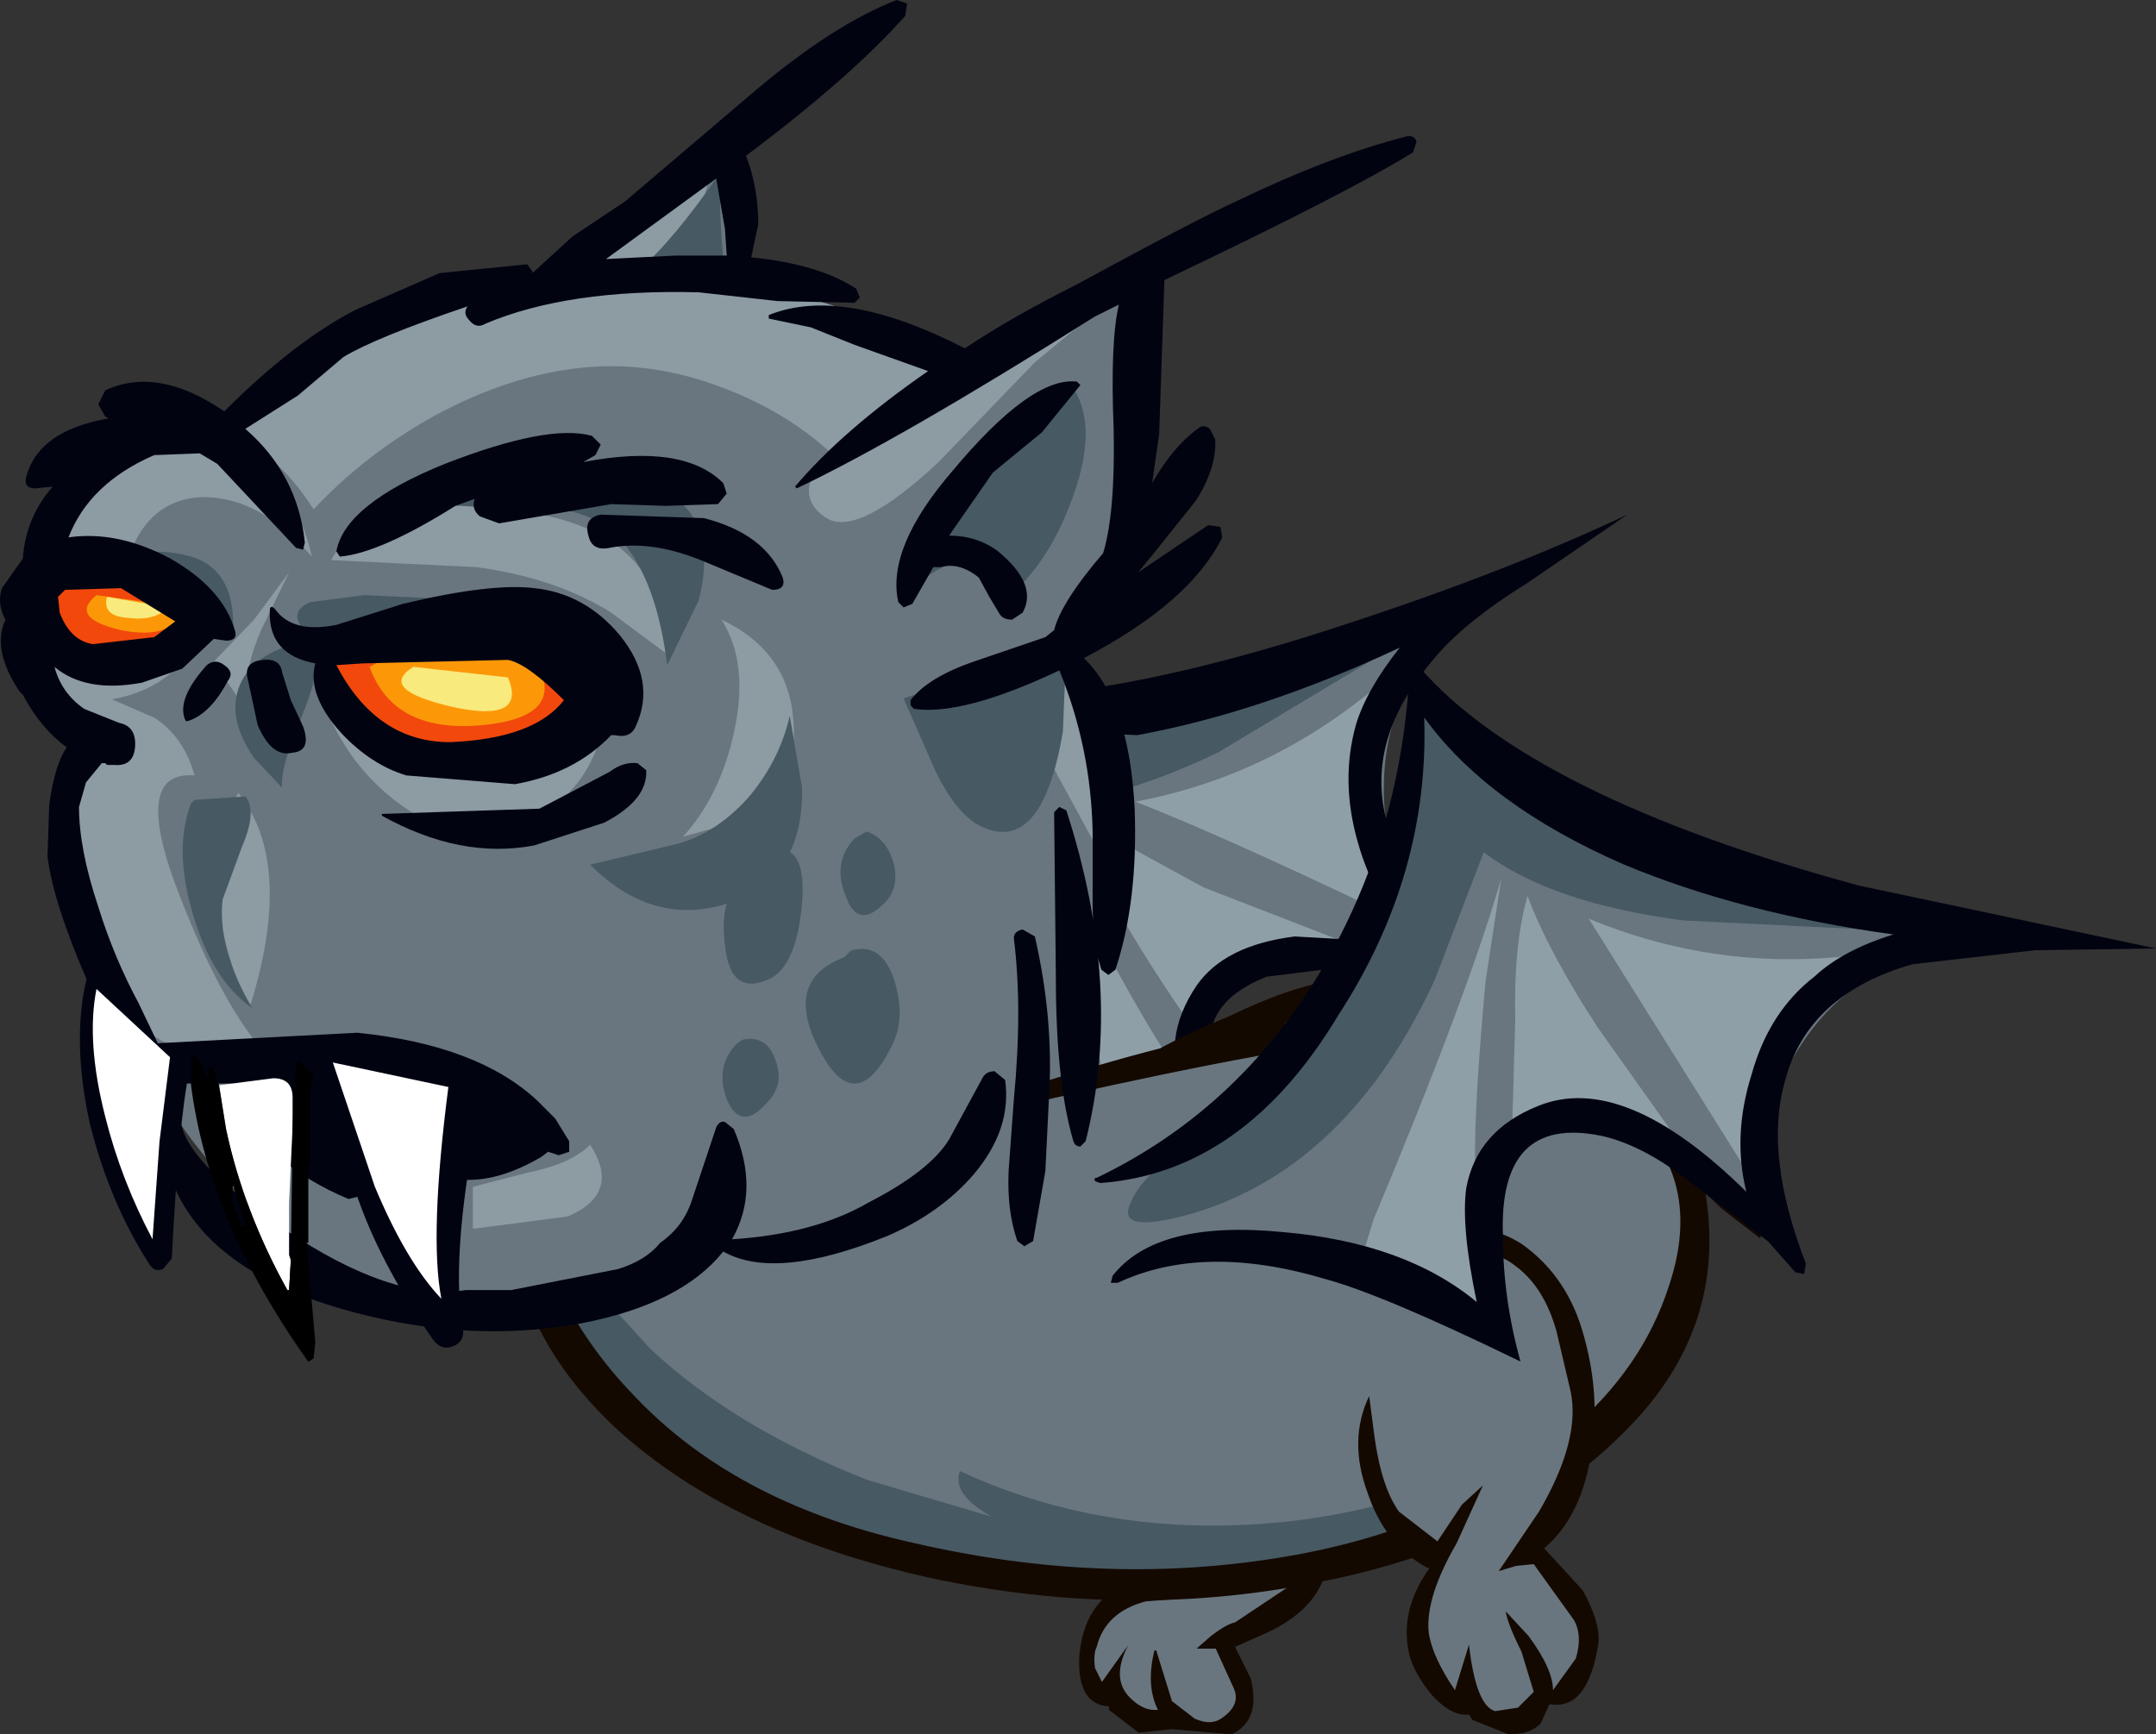 <?xml version="1.0" encoding="UTF-8" standalone="no"?>
<!-- Created with Inkscape (http://www.inkscape.org/) -->

<svg
   xmlns:dc="http://purl.org/dc/elements/1.1/"
   xmlns:cc="http://creativecommons.org/ns#"
   xmlns:rdf="http://www.w3.org/1999/02/22-rdf-syntax-ns#"
   xmlns:svg="http://www.w3.org/2000/svg"
   xmlns="http://www.w3.org/2000/svg"
   version="1.1"
   width="61.576"
   height="49.543"
   viewBox="0 -1 61.576 49.543"
   id="svg2">
  <rect x="0" y="-1" width="61.576" height="49.543" fill="#333333" stroke="none"/>
  <g
     transform="translate(47.7,44.814)"
     id="g3398">
    <g
       id="g3370">
      <g
         transform="translate(-28.228,-10.27)"
         id="shape_3"
         style="stroke-linecap:round;stroke-linejoin:round">
        <path
           d="m 16.95,1.65 m 0,0 q -0.55,-0.6 -2.6,-1.2 -3.35,1.7 -3.9,4 -0.3,1.2 -0.1,2.45 0.25,1.4 1.05,2.2 0.6,0.55 1.5,0.7 -0.95,0.5 -1.2,1.4 -0.35,0.95 0.45,1.7 l 0.15,-0.5 q 0,0.6 0.5,1.1 l 1.1,0.05 0.5,0.2 q 1.25,0.3 1.5,-0.55 0.25,-0.8 -0.4,-1.8 1.15,-0.45 1.9,-1.1 1.05,-0.95 0.15,-1.75 L 16.35,8.2 Q 17.55,7.1 17.8,5 18.05,2.8 16.95,1.65"
           id="path2993"
           style="fill:#69767f;fill-opacity:1;stroke:none" />
        <path
           d="M 16.95,1.65"
           id="path2995"
           style="fill:none;stroke:none" />
        <path
           d="m 18,3.35 m 0,0 Q 17.5,2 16.5,1.75 l -0.25,0.1 -0.1,0.25 q 0.1,0.5 0.55,1.1 0.4,0.75 0.5,1.9 0.1,1 -0.4,1.85 L 16.15,7.65 15.5,8.3 16.8,8.65 Q 18.1,9 17.6,9.6 l -1.8,1.2 q -0.25,0.05 -0.7,0.4 l -0.4,0.35 0.55,0 0.5,1.1 q 0.25,0.5 -0.35,0.9 -0.3,0.2 -0.75,0 L 14,13.05 13.55,11.6 l -0.05,0 q -0.25,1 0.1,1.7 l -0.1,0 q -0.35,0 -0.7,-0.35 -0.55,-0.55 -0.05,-1.5 L 12,12.5 11.8,12.1 q -0.05,-0.4 0.05,-0.6 0.25,-1 1.4,-1.3 l 1.9,-0.15 -1.5,-0.3 Q 11.75,9.25 11.2,8.15 10.55,6.9 10.45,5.45 10.45,5 10.8,4.4 l 0.5,-1.1 -0.05,0 Q 9.55,4.7 10,6.9 q 0.45,2.05 2.3,3 -0.85,0.6 -0.95,1.9 -0.05,1.35 0.85,1.4 l 0,0.1 0.85,0.65 0.95,-0.1 1.7,0.15 q 0.85,-0.4 0.55,-1.6 l -0.45,-0.9 0.9,-0.4 q 1.3,-0.6 1.65,-1.6 0.2,-0.55 -0.2,-0.9 l -1,-0.5 Q 18.2,7.05 18.3,5.65 18.4,4.45 18,3.35"
           id="path2997"
           style="fill:#140901;fill-opacity:1;stroke:none" />
        <path
           d="M 18,3.35"
           id="path2999"
           style="fill:none;stroke:none" />
      </g>
      <g
         transform="translate(-23.523,-31.114)"
         id="shape_5"
         style="stroke-linecap:round;stroke-linejoin:round">
        <path
           d="m 18.2,2.55 m 0,0 Q 11.8,5 9.6,5.5 4.75,6.6 0.65,5.3 3.95,9.55 3.5,14.85 3.3,16.95 2,19.55 L 1,21.1 0.1,22.7 q -0.2,0.65 0.05,1.1 l 0.75,0.8 1.25,0.95 Q 2.85,22.1 7.5,20.2 8.65,19.75 9.95,19.6 l 2.5,-0.15 Q 9.8,16.8 10.1,14.9 q 0.5,-2.55 4.45,-2.45 l 3.15,0.5 Q 15.25,10.6 15.35,7.65 15.4,4.55 18.2,2.55"
           id="path3015"
           style="fill:#69767f;fill-opacity:1;stroke:none" />
        <path
           d="M 18.2,2.55"
           id="path3017"
           style="fill:none;stroke:none" />
        <path
           d="m 15.85,3.65 m 0,0 Q 8.95,6.2 2.8,5.85 L 0.6,5.5 q 2.95,4.7 2.5,11 L 2.65,18.8 2.3,19.75 q -0.7,1.6 -0.5,2.5 0.2,0.95 1.65,-0.8 2.9,-3.55 2.1,-9.4 l -0.8,-3.8 q 2.4,0.2 5.85,-1.45 l 5.25,-3.15"
           id="path3019"
           style="fill:#475963;fill-opacity:1;stroke:none" />
        <path
           d="M 15.85,3.65"
           id="path3021"
           style="fill:none;stroke:none" />
        <path
           d="m 8.2,19.95 m 0,0 4.35,-0.7 Q 10.85,18.05 9.25,15.6 8.35,14.25 6.8,11.3 L 5.55,8.6 q 1.05,3.35 2.3,10.15 l 0.35,1.2 M 6.45,8.6 q 0.8,2.25 3.5,6.15 L 10.3,13.6 q 0.9,-1.3 3.9,-1.4 L 10.2,10.65 6.45,8.6 m 1.8,-0.4 q 2.95,1.15 8.8,4 l -1.5,-1.5 Q 14.45,9.1 14.8,7.3 15.05,5.95 16.3,3.85 12.8,7.35 8.25,8.2"
           id="path3023"
           style="fill:#8f9fa8;fill-opacity:1;stroke:none" />
        <path
           d="M 8.2,19.95"
           id="path3025"
           style="fill:none;stroke:none" />
        <path
           d="m 19.45,1.95 m 0,0 L 22.3,0 Q 18.8,1.65 14.2,3.15 4.95,6.2 0.25,4.8 -0.1,4.7 0.35,5.55 2.55,9.5 2.7,13.8 2.85,18.35 0.6,22.05 l 0,0.15 0.15,0 Q 4,19.7 3.85,14.4 3.75,9.65 1.2,5.95 L 8.3,6.3 Q 11.85,5.65 15.8,3.8 14.85,5 14.55,6 14.1,7.6 14.6,9.35 q 0.5,1.8 1.75,2.9 l -3.55,-0.2 q -2,0.25 -2.8,1.4 -1.05,1.55 -0.35,3.1 0.45,1.1 2,2.6 -2.6,-0.35 -5.75,1.3 -3.2,1.7 -3.4,3.8 L 2.6,24.4 2.75,24.35 Q 4.15,22 7.65,20.9 L 13.6,19.85 Q 12.25,18.65 11.25,17.2 9.2,14.3 12,13.2 l 2.8,-0.35 2.8,0.3 0.1,-0.05 1.05,0.3 L 19,13.25 18.9,13 Q 16.2,11.05 15.5,9 14.7,6.55 16.75,4.15 17.6,3.1 19.45,1.95"
           id="path3027"
           style="fill:#010311;fill-opacity:1;stroke:none" />
        <path
           d="M 19.45,1.95"
           id="path3029"
           style="fill:none;stroke:none" />
      </g>
      <g
         transform="translate(-49.232,-35.441)"
         id="shape_8"
         style="stroke-linecap:round;stroke-linejoin:round">
        <path
           d="m 49.8,25.3 m 0,0 Q 49.8,23 48.55,21.45 47.1,19.7 44.4,19.25 39.75,18.4 29.75,21.1 L 29.4,18.9 Q 29,17.55 28.1,16.95 L 22.7,16.8 q -2.65,0.95 -4.65,2.7 -3.8,3.45 -0.45,7.85 l 0.6,1.15 0.95,0.8 q 5.1,4.15 10.05,5.2 l 6.95,0.4 q 3.55,-0.35 6.55,-1.7 3.05,-1.35 4.95,-3.3 2.2,-2.25 2.15,-4.6"
           id="path3049"
           style="fill:#69767f;fill-opacity:1;stroke:none" />
        <path
           d="M 49.8,25.3"
           id="path3051"
           style="fill:none;stroke:none" />
        <path
           d="m 47.55,29.5 m 0,0 q -1.9,1.35 -3.2,1.9 -3.7,1.7 -7.7,1.8 -4.15,0.1 -7.7,-1.55 -0.25,0.65 0.9,1.3 L 26.3,31.9 Q 22.5,30.4 20.1,28.15 L 18.55,26.45 17,24.8 q -0.25,1.7 1.35,3.8 L 18.2,28.45 q 1.6,1.9 3.25,3.05 2.7,2 6.7,2.85 l 7.7,0.45 q 8.1,-0.65 11.7,-5.3"
           id="path3053"
           style="fill:#475963;fill-opacity:1;stroke:none" />
        <path
           d="M 47.55,29.5"
           id="path3055"
           style="fill:none;stroke:none" />
        <path
           d="m 37.55,34.2 m 0,0 Q 32.65,34.9 27.4,33.65 22.45,32.5 19.6,29.45 17,26.75 16.25,22.7 l -0.1,0 q -0.6,4.4 3,7.75 3.3,3 8.95,4.25 5.6,1.2 10.95,0.15 5.8,-1.1 9.05,-4.5 2.6,-2.7 2.2,-6.2 -0.4,-3.9 -4.7,-5.05 -4,-1.1 -10,0.25 -3.15,0.7 -9.55,2.95 8.25,-2 12.5,-2.7 6.95,-1.15 9.95,2.25 1.6,1.8 0.7,4.5 -0.75,2.35 -2.85,4.15 -3.4,2.95 -8.8,3.7 m -3.6,-13.75 1.55,-0.3 1.55,-0.5 1.7,-1.15 0.75,-0.85 q -1.2,0.2 -2.85,1 -2.3,0.95 -2.8,1.5 l -0.05,0.2 0.15,0.1 m 4.6,-1.05 2.75,-0.6 1.8,-0.7 0.9,-0.55 -2.6,0.4 q -1.8,0.45 -2.95,1.25 l 0,0.15 q 0,0.1 0.1,0.05 m 2.7,0.35 2.9,-0.8 1.95,-0.65 1.05,-0.6 -1.35,-0.15 -1.4,0.3 -3.35,1.25 q -0.25,0.1 -0.15,0.4 l 0.35,0.25 m 4.9,0.3 1.2,0.05 1.2,0.1 1.4,0.2 0.85,-0.05 Q 50.3,19.5 48.7,19.1 l -2.55,-0.35 q -0.6,-0.05 -0.6,0.6 0,0.65 0.6,0.7 m 1.35,1.45 4.1,0.25 q -0.3,-0.8 -1.8,-1.15 l -2.25,-0.3 q -0.6,-0.05 -0.6,0.55 0,0.6 0.55,0.65 m 1.8,1.3 1.4,1.35 1.1,0.85 Q 52,24.5 51.35,23.35 l -1.2,-1.4 q -0.4,-0.4 -0.85,0 -0.45,0.45 0,0.85 m -6.25,-2.55 1.95,-0.2 2.7,-0.6 0.2,-0.35 -0.25,-0.25 -2.6,0.15 q -1.65,0.35 -2.1,1 -0.1,0.15 0.1,0.25"
           id="path3057"
           style="fill:#140901;fill-opacity:1;stroke:none" />
        <path
           d="M 37.55,34.2"
           id="path3059"
           style="fill:none;stroke:none" />
      </g>
      <g
         transform="translate(-8.896,-10.685)"
         id="shape_20"
         style="stroke-linecap:round;stroke-linejoin:round">
        <path
           d="m 6.25,12.95 m 0,0 Q 6.9,12.1 6.4,10.75 5.9,9.5 5,9.05 L 6,6.7 Q 6.45,5.35 6.25,4.2 5.75,1.25 4,0.55 2.25,-0.2 1,2.35 0,4.3 0.35,6.25 0.7,8.35 2.5,9.4 0.85,12.25 3,13.55 l 0.2,-0.3 Q 3.25,14 4.15,14.1 5.1,14.2 5.3,13.4 5.95,13.3 6.25,12.95"
           id="path3225"
           style="fill:#69767f;fill-opacity:1;stroke:none" />
        <path
           d="M 6.25,12.95"
           id="path3227"
           style="fill:none;stroke:none" />
        <path
           d="m 6.05,4.6 m 0,0 Q 6.35,6 5.15,8.05 L 4,9.75 4.5,9.6 5,9.55 l 1.15,1.6 q 0.25,0.45 0.05,1.1 l -0.65,0.9 q 0,-0.6 -0.7,-1.55 L 4.2,10.9 q 0.05,0.35 0.45,1.15 L 5,13.2 4.55,13.65 3.9,13.75 Q 3.35,13.6 3.15,11.85 l -0.4,1.3 Q 2.1,12.2 2,11.5 1.9,10.5 2.8,8.95 L 3.55,7.3 2.95,7.85 2.25,8.9 1.15,8.05 Q 0.65,7.35 0.45,5.9 L 0.3,4.75 Q -0.3,6 0.25,7.5 0.75,9 1.95,9.65 L 2,9.65 2,9.7 q -0.85,1.2 -0.55,2.45 0.15,0.55 0.65,1.15 0.55,0.6 1.05,0.55 l 0.1,0.15 1,0.4 q 0.6,0.05 0.95,-0.3 l 0.25,-0.55 q 1.1,0.2 1.4,-1.75 Q 6.9,11.2 6.4,10.3 L 5.3,9.1 Q 6.4,8.15 6.65,6.3 6.9,4.75 6.45,3.1 6,1.35 4.65,0.4 3.05,-0.6 1.8,0.85 l 0.85,-0.2 q 1.1,-0.2 1.85,0.4 0.8,0.6 1.15,1.85 l 0.4,1.7"
           id="path3229"
           style="fill:#140901;fill-opacity:1;stroke:none" />
        <path
           d="M 6.05,4.6"
           id="path3231"
           style="fill:none;stroke:none" />
      </g>
    </g>
    <g
       transform="translate(-47.344,-42.614)"
       id="shape_9"
       style="stroke-linecap:round;stroke-linejoin:round">
      <path
         d="m 20,1.2 m 0,0 q -0.4,0.95 -1.9,2.15 -1.5,1.2 -2.55,1.5 L 13.9,5.15 12.2,5.4 Q 9.65,6.15 8.2,7.15 6.75,8.15 6,9.7 4.55,9.4 3,10.2 1.45,11.05 1.05,12.45 l -0.2,1.35 0.6,-0.15 -0.4,0.7 0.25,0.5 Q 0.1,16 2.8,18.2 q -2.1,0.15 -1.15,3.95 0.8,3.1 2.65,6 2.1,3.4 5.2,4.9 3.35,1.65 7,0.55 l 2.05,-0.2 1.75,-0.85 q 6.2,0.1 9.15,-5.5 2.2,-4.15 1.8,-8.2 -0.2,-1.85 -1.15,-3.75 1.6,-1.3 1.95,-3.65 l 0.1,-4.2 q 0,-1.6 0.4,-2.8 -3.5,1.45 -5.3,3 Q 26.9,6.85 24.4,6.25 L 20.9,5.05 Q 20.7,2.45 20,1.2"
         id="path3077"
         style="fill:#69767f;fill-opacity:1;stroke:none" />
      <path
         d="M 20,1.2"
         id="path3079"
         style="fill:none;stroke:none" />
      <path
         d="m 8.9,15.2 m 0,0 q 0.7,2.25 2.5,3.35 l 4,-0.15 1.4,-1.65 q -1.3,-1.5 -3.65,-1.5 L 9.6,15.3 8.9,15.2 M 1,13.75 q -1.3,2.45 2.7,1.6 1.4,-0.3 1.7,-0.8 Q 5.8,14 4.1,13.7 L 2.85,13.2 1.6,12.7 1,13.75"
         id="path3081"
         style="fill:#f2480c;fill-opacity:1;stroke:none" />
      <path
         d="M 8.9,15.2"
         id="path3083"
         style="fill:none;stroke:none" />
      <path
         d="m 3.15,13.3 m 0,0 Q 3.65,11.05 5.45,11 7.1,11 8.55,12.7 7.95,9.95 5.3,9.4 2.65,8.85 1.4,11.65 0.95,12.6 1.35,13.7 l 0.5,-0.3 1.3,-0.1 m 9.45,-2.1 -1.95,0.4 q -1.1,0.35 -1.55,1.2 l 4.15,0.2 q 2.25,0.3 3.85,1.3 l 1.55,1.15 q 0.05,-1.9 -1.3,-3 Q 16.1,11.5 14.15,11.4 L 12.6,11.2 m 3.8,-6.4 2.65,0.25 0.5,-1.9 0.55,-1.95 -2,1.6 -2,1.65 0.3,0.35 M 26.5,7.55 Q 25.25,8 23.85,9.2 q -1.85,1.6 -0.6,2.4 0.9,0.55 3.2,-1.6 l 2.75,-2.85 2.9,-2.4 -5.6,2.8 m -17.85,8.6 q 0.75,2.7 3,4 2.55,1.4 4.5,-1 0.65,-0.85 0.95,-2.45 -0.95,1.7 -2.4,2.25 L 11.4,18.7 9.9,17.75 8.65,16.15 M 0.85,15.4 q 0.1,1.65 1.85,1.4 1.65,-0.25 2.4,-1.45 L 1.5,15.25 0.85,15.4 M 23.65,10 q 0.7,0.7 1.7,-0.3 l 1.8,-1.95 Q 24.5,5.05 19.3,4.85 14.85,4.65 10.85,6.2 8.75,7 7.3,8.25 l -1,0.95 q 1.35,0.65 2.3,2.15 1.5,-1.6 3.5,-2.7 2.15,-1.15 4.2,-1.35 2,-0.2 4.05,0.6 1.95,0.75 3.3,2.1 m 4.2,6.7 q 1.05,0.35 2,2.25 l 1.55,2.85 -0.45,-3.2 q -0.35,-1.75 -1.1,-3.1 l -2,1.2 m -7.25,3.6 q 1.9,-1 1.7,-2.95 -0.15,-1.95 -2.05,-2.85 0.8,1.25 0.35,3.25 -0.4,1.8 -1.45,2.95 L 20.6,20.3 M 5.75,15.7 6.45,16.75 6.7,16.55 Q 6.65,15.85 7.1,14.8 l 0.8,-1.65 -1,1.35 -1.15,1.2 M 4.05,17.3 2.2,16.5 0.95,16.55 1.45,17.3 2.5,18 q -0.9,1 -1.05,2 -0.25,2.15 1.6,5.3 0.7,1.15 1.75,1.45 0.8,0.25 2.3,0 Q 5.95,25.4 4.8,22.45 3.35,18.8 5.2,18.95 4.9,17.85 4.05,17.3 m 2.4,2.15 q -1.3,2.35 0.2,5.95 L 6.8,25.5 Q 8.05,21.45 6.45,19.45 m 6.7,12.45 2.7,-0.35 q 1.55,-0.65 0.65,-2.05 -0.55,0.55 -1.8,0.8 l -1.55,0.4 0,1.2"
         id="path3085"
         style="fill:#8d9ba3;fill-opacity:1;stroke:none" />
      <path
         d="M 3.15,13.3"
         id="path3087"
         style="fill:none;stroke:none" />
      <path
         d="m 10.75,15.55 m 0,0 -0.55,0.3 q 0.7,1.95 3.35,1.65 2.6,-0.3 1.1,-2.25 l -3.9,0.3 M 2.4,13.8 q -0.8,0.65 0.7,1 1.5,0.3 1.8,-0.65 L 2.4,13.8"
         id="path3089"
         style="fill:#fc9808;fill-opacity:1;stroke:none" />
      <path
         d="M 10.75,15.55"
         id="path3091"
         style="fill:none;stroke:none" />
      <path
         d="m 11.45,15.85 m 0,0 Q 10.4,16.5 12.6,17 q 2.1,0.45 1.55,-0.85 l -2.7,-0.3 m -8.75,-2 q -0.15,0.55 0.6,0.6 0.75,0.1 1.15,-0.3 L 2.7,13.85"
         id="path3093"
         style="fill:#f9ea7d;fill-opacity:1;stroke:none" />
      <path
         d="M 11.45,15.85"
         id="path3095"
         style="fill:none;stroke:none" />
      <path
         d="m 25.55,13.85 m 0,0 q 0.65,-0.85 1.55,-1 1.05,-0.1 1.4,0.95 1.15,-1 1.8,-2.85 0.75,-2.1 -0.1,-3.2 -1.2,0.55 -2.35,1.75 -1.15,1.25 -1.5,2.45 l -0.8,1.9 m -0.1,2.9 0.9,2.05 q 0.6,1.25 1.3,1.6 1.75,0.85 2.35,-2.7 l 0.1,-2.45 -1.45,0.8 -1.65,0.2 -1.55,0.5 M 16.5,21.5 q 1.8,1.8 3.95,1.1 2.15,-0.7 2.1,-3.3 L 22.2,17.25 q -0.3,1.3 -1.2,2.35 -1,1.1 -2.2,1.35 L 16.5,21.5 M 8.25,15.15 q -1.35,0.3 -1.75,1.2 -0.4,0.95 0.4,2.1 l 0.8,0.85 q -0.05,-0.6 0.55,-2 0.55,-1.35 0.4,-1.8 L 8.25,15.15 M 6.3,14.9 q 0.1,-1.95 -1.4,-2.25 -1.2,-0.3 -3,0.4 l 1.45,0.3 1.5,0.4 1.45,1.15 M 8.5,14 q -0.8,0.35 0.15,1.1 L 16,15.5 14.3,14.3 12.25,13.9 10.05,13.8 8.5,14 m 8.6,-3.55 Q 15,10.25 11.75,11.2 l 4.15,0.2 q 2.3,0.45 2.8,4.4 l 0.9,-1.85 q 0.8,-3.2 -2.5,-3.5 m 3.1,-8.7 Q 18.85,3.7 17.9,4.5 l 2.55,0.55 Q 20.2,4.1 20.2,1.75 m 0.85,20 q -0.9,0.55 -0.7,2.05 0.15,1.5 1.3,0.95 0.75,-0.4 0.9,-2.15 0.15,-1.8 -0.95,-1.5 l -0.55,0.65 m 3,-1 q -0.65,0.7 -0.25,1.65 0.35,1 1.15,0.15 0.4,-0.45 0.2,-1.15 -0.2,-0.65 -0.75,-0.85 l -0.35,0.2 m -0.3,3.4 q -1.75,0.65 -0.7,2.65 1.05,2 2.1,-0.2 0.35,-0.75 0.05,-1.75 -0.35,-1.15 -1.25,-0.9 l -0.2,0.2 M 20.7,26.6 q -0.65,0.65 -0.3,1.6 0.4,0.95 1.15,0.1 0.5,-0.5 0.25,-1.2 -0.25,-0.75 -0.95,-0.6 L 20.7,26.6 M 5.1,19.75 q -0.5,1.3 0.05,3.15 0.55,1.9 1.7,2.7 Q 5.85,23.9 6,22.5 L 6.55,21 Q 7,19.95 6.65,19.55 l -1.45,0.1 -0.1,0.1"
         id="path3097"
         style="fill:#475963;fill-opacity:1;stroke:none" />
      <path
         d="M 25.55,13.85"
         id="path3099"
         style="fill:none;stroke:none" />
      <path
         d="m 28.6,23.6 m 0,0 q 0.25,2 0,4.6 l -0.15,2.05 q -0.05,1.15 0.25,2 l 0.2,0.15 0.25,-0.15 0.35,-2 0.1,-2.05 q 0.15,-2.25 -0.4,-4.65 l -0.35,-0.2 Q 28.6,23.4 28.6,23.6 M 2.2,24.45 q -0.55,1.85 0,4.4 0.55,2.25 1.7,4.05 0.15,0.25 0.4,0.15 l 0.25,-0.3 Q 4.75,28.8 5.05,27.4 5.15,27 4.7,26.85 4.3,26.75 4.2,27.15 3.75,29 3.8,31.3 3.2,30 2.85,28.45 L 2.6,26.4 2.25,24.45 l -0.05,0 m 8.7,6.45 -1.45,-3.95 -0.1,0 q -0.45,3.65 2.65,8.1 0.25,0.35 0.6,0.2 0.35,-0.15 0.25,-0.55 -0.35,-2.25 0.55,-6.5 0.1,-0.5 -0.4,-0.65 -0.5,-0.15 -0.6,0.35 -0.65,2.75 -0.65,4.9 L 10.9,30.9 M 9.4,17.75 q 0.85,0.9 1.85,1.2 l 3.1,0.25 q 1.7,-0.3 2.75,-1.4 l 0.1,0 q 0.45,0.1 0.6,-0.25 0.6,-1.3 -0.45,-2.6 -1,-1.2 -2.45,-1.35 -1.25,-0.15 -3.75,0.45 l -1.9,0.6 Q 8,14.9 7.5,14.2 7.35,14.05 7.35,14.25 q -0.05,1.25 1.3,1.5 -0.25,0.9 0.75,2 m 4.75,-2.1 q 0.55,0.1 1.6,1.15 -0.85,1.1 -3.25,1.2 -2.1,0 -3.25,-2.2 l 0.75,-0.05 4.15,-0.1 m -8.6,0.15 q -0.9,1 -0.6,1.6 L 5,17.4 Q 5.65,17.2 6.15,16.25 6.35,16 6.05,15.8 5.8,15.6 5.55,15.8 M 7.7,16 Q 7.65,15.6 7.15,15.65 6.65,15.7 6.7,16.1 L 7,17.5 q 0.4,0.95 1,0.8 0.55,-0.05 0.3,-0.75 L 7.95,16.8 7.7,16 M 20.3,10.6 Q 19.15,9.45 16.3,10 L 16.65,9.8 16.8,9.5 16.55,9.25 q -1.25,-0.35 -4.2,0.8 -2.85,1.15 -3.1,2.5 l 0.1,0.15 q 1.15,-0.1 3.3,-1.45 l 0.55,-0.2 q -0.1,0.3 0.15,0.5 l 0.55,0.2 3.2,-0.55 1.55,0.05 1.5,-0.05 0.25,-0.3 -0.1,-0.3 m 1.4,3.05 q 0.4,0 0.3,-0.35 -0.5,-1.25 -2.25,-1.7 L 16.8,11.5 q -0.5,0.1 -0.35,0.6 0.1,0.45 0.6,0.35 1.25,-0.25 2.85,0.45 l 1.8,0.75 m -6.8,7.3 2,-0.65 q 1.25,-0.65 1.2,-1.5 l -0.25,-0.2 q -0.4,-0.05 -0.8,0.25 l -2,1.05 -4.5,0.15 0,0.05 q 2.25,1.25 4.35,0.85 M 39.8,0.7 q -2.15,0.55 -4.85,1.85 -1.2,0.55 -4.6,2.4 -1.8,0.9 -3.15,1.8 -3.5,-1.8 -5.6,-0.95 l 0,0.1 1.2,0.25 1.25,0.5 2.1,0.75 q -2.45,1.7 -3.8,3.3 l 0.05,0.05 q 2.95,-1.4 8.5,-4.9 L 31.6,5.5 q -0.25,1.05 -0.15,3.55 0.05,2.4 -0.3,3.55 -1.2,1.4 -1.4,2.2 L 29.5,15 27.45,15.7 q -1.3,0.45 -1.8,1.1 l 0,0.15 0.1,0.1 q 1.4,0.2 4.15,-1.1 0.9,2.2 0.95,4.6 l 0,2 q 0,1.2 0.25,1.95 l 0.2,0.15 0.2,-0.15 q 0.65,-1.95 0.55,-4.6 -0.15,-3.05 -1.45,-4.3 3.05,-1.6 3.95,-3.45 l -0.05,-0.3 -0.35,-0.05 -2,1.35 0.45,-0.55 1.2,-1.5 q 0.6,-0.95 0.55,-1.75 L 34.2,9.05 q -0.2,-0.15 -0.35,0 -0.7,0.5 -1.3,1.55 L 32.75,9.2 32.9,4.8 Q 38.25,2.25 40,1.15 l 0.1,-0.3 Q 40.05,0.65 39.8,0.7 m -9.4,7 q -1.3,-0.15 -3.55,2.55 -1.9,2.2 -1.55,3.75 l 0.15,0.15 0.25,-0.1 0.6,-1.05 0.2,0 q 0.55,-0.15 1.1,0.3 l 0.3,0.55 0.3,0.5 q 0.1,0.15 0.35,0.15 l 0.3,-0.2 q 0.45,-0.8 -0.7,-1.75 -0.6,-0.45 -1.4,-0.45 L 28,10.3 29.4,9.15 30.5,7.8 30.4,7.7 M 29.75,20 29.8,24.75 q 0,2.95 0.5,4.65 0.05,0.15 0.2,0.15 l 0.15,-0.15 q 1.1,-4.35 -0.55,-9.45 L 29.9,19.85 29.75,20 m -4.5,-23.2 q -1.8,0.7 -4.05,2.6 l -3.7,3.15 -1.5,1 -1.15,1.05 0,-0.05 L 14.7,4.35 12.2,4.6 9.8,5.65 q -1.75,0.9 -3.75,2.9 -1.9,-1.3 -3.4,-0.6 l -0.2,0.4 0.2,0.35 0.1,0.05 q -2,0.35 -2.35,1.65 -0.1,0.35 0.25,0.35 l 0.5,-0.05 q -0.75,0.85 -0.85,2 l 0,0.05 -0.6,0.85 q -0.15,0.45 0.1,0.9 -0.4,0.85 0.4,2.05 l 0.1,0.1 q 0.5,0.95 1.25,1.5 -0.35,0.5 -0.5,1.65 L 1,21.25 q 0.15,1.3 1.15,3.6 l 0.5,1.35 q 0.4,0.9 0.85,1.1 l 0.8,0.4 q -0.75,5.3 6.35,6.8 2.9,0.6 5.6,0.1 2.85,-0.55 4.05,-2.05 1.5,0.85 4.7,-0.45 1.5,-0.65 2.45,-1.75 1.1,-1.3 0.9,-2.7 l -0.3,-0.25 q -0.25,0 -0.35,0.2 l -0.95,1.75 q -0.55,0.9 -2.3,1.8 -1.55,0.9 -3.9,1.05 0.8,-1.4 0.05,-3.15 l -0.25,-0.2 Q 20.2,28.8 20.1,29 l -0.7,2.1 q -0.25,0.75 -0.9,1.2 -0.4,0.5 -1.2,0.75 l -3.05,0.6 -1.3,0 Q 10.85,34 7.75,31.9 4.8,29.9 4.8,28.7 l 0,-0.1 -0.3,-0.85 1.8,0 Q 6.45,28.8 7.55,29.8 8.4,30.55 9.6,31.05 L 10.2,30.9 10.35,30.3 9.8,28.1 9.65,27.65 11.7,28 l 1.05,0.4 q -0.25,0.35 0.05,0.75 l 0.1,0.1 q -0.35,0.45 -0.35,0.85 0,0.4 0.35,0.4 1,0.05 2.2,-0.65 l 0.2,-0.15 0.3,0.1 0.3,-0.1 0,-0.3 -0.4,-0.65 -0.5,-0.5 Q 13.3,26.65 9.85,26.3 L 4.15,26.6 3.6,25.45 Q 2.9,24.15 2.45,22.7 1.9,21.05 1.9,19.85 l 0.2,-0.7 0.45,-0.55 0.1,0 0.05,0.05 0.2,0 q 0.55,0.05 0.6,-0.5 0.05,-0.6 -0.45,-0.7 l -1,-0.4 Q 1.4,16.6 1.2,15.85 2.1,16.6 3.7,16.3 l 1.15,-0.4 0.9,-0.85 0.35,0.05 q 0.35,0 0.25,-0.3 Q 6,13.6 4.5,12.75 3,11.95 1.6,12.15 2.2,10.6 4.05,9.8 l 1.3,-0.05 0.5,0.3 2.25,2.4 0.2,0.05 0.05,-0.2 Q 8.15,10.35 6.65,9.05 L 8.15,8.1 9.45,7 q 0.9,-0.55 3.55,-1.45 -0.15,0.2 0.05,0.4 0.2,0.25 0.45,0.1 2.35,-1 6.1,-0.9 L 21.85,5.4 24.05,5.45 24.2,5.3 24.1,5.05 q -1.05,-0.7 -3,-0.9 L 21.3,3.2 q 0,-1.05 -0.35,-1.95 3,-2.25 4.55,-4 l 0.05,-0.35 -0.3,-0.1 m -4.85,7.3 -1.45,0 -2,0.1 3.15,-2.3 0.25,1.45 0.05,0.75 M 4.65,14.55 4.05,15 2.3,15.2 Q 1.65,15.1 1.35,14.3 L 1.3,13.85 1.5,13.65 3.1,13.6 4.65,14.55"
         id="path3101"
         style="fill:#010311;fill-opacity:1;stroke:none" />
      <path
         d="M 28.6,23.6"
         id="path3103"
         style="fill:none;stroke:none" />
      <path
         d="m 9.15,27.15 m 0,0 1.2,3.55 q 0.9,2.15 1.9,3.2 -0.35,-1.8 0.2,-6.05 l -3.3,-0.7 M 2.4,25.05 Q 2.1,26.55 2.65,28.7 3.1,30.5 4,32.2 L 4.2,29.4 4.5,27 2.4,25.05 m 5.05,2.55 -1.55,0.2 0.2,1.25 q 0.5,2.35 1.75,4.6 l 0.05,0 L 7.95,32.8 7.9,32.65 7.9,31.15 8,29 8,28.15 Q 8,27.6 7.45,27.6"
         id="path3105"
         style="fill:#ffffff;fill-opacity:1;stroke:none" />
      <path
         d="M 9.15,27.15"
         id="path3107"
         style="fill:none;stroke:none" />
      <path
         d="m 8.1,27.15 m 0,0 L 8,29 7.95,32.8 7.9,33.65 l -0.05,0 Q 6.6,31.4 6.1,29.05 L 5.9,27.8 5.7,27.25 5.6,27.3 l 0,0.35 -0.2,-0.45 -0.2,-0.25 -0.1,0 0,0.85 q 0.5,3.9 3.35,7.9 L 8.6,35.6 8.65,35.15 8.4,32.3 l 0.05,0 0,-2.25 0.05,0 0,-2.1 0.1,-0.45 -0.4,-0.4 -0.1,0.05 m 0,5.3 -0.05,0 0,-0.2 0.05,0.2 m -1.8,-1.8 0.35,1.15 -0.1,0.05 -0.3,-0.8 0.05,-0.4"
         id="path3109"
         style="fill:#000000;fill-opacity:1;stroke:none" />
      <path
         d="M 8.1,27.15"
         id="path3111"
         style="fill:none;stroke:none" />
    </g>
    <g
       transform="translate(-17.674,-26.871)"
       id="shape_23"
       style="stroke-linecap:round;stroke-linejoin:round">
      <path
         d="m 26.7,8.05 m 0,0 Q 20.15,6.65 17.9,5.8 13.25,4.05 10.55,0.7 11,6.05 7.65,10.25 6.55,11.75 3.85,13.3 L 2.2,14.1 q -1.15,0.4 -1.65,0.85 -0.55,0.4 -0.5,0.9 -0.1,0.35 0.15,1.05 l 0.5,1.55 q 2.55,-2.6 7.35,-1.55 1.25,0.25 2.4,0.85 L 12.65,19 12.3,16.35 q 0.05,-1.55 0.9,-2.45 1.75,-1.8 5.05,0.4 l 2.35,2.1 Q 19.85,13.1 21.55,10.7 23.3,8.2 26.7,8.05"
         id="path3281"
         style="fill:#69767f;fill-opacity:1;stroke:none" />
      <path
         d="M 26.7,8.05"
         id="path3283"
         style="fill:none;stroke:none" />
      <path
         d="m 24.15,7.65 m 0,0 Q 17.2,6.05 12.1,2.35 L 10.4,0.9 Q 10.3,6.35 6.45,11.3 L 4.8,13.05 4,13.65 q -1.45,1 -1.75,1.8 -0.4,0.9 1.85,0.25 4.4,-1.35 6.85,-6.65 l 1.4,-3.65 q 1.9,1.45 5.7,1.95 l 6.1,0.3"
         id="path3285"
         style="fill:#475963;fill-opacity:1;stroke:none" />
      <path
         d="M 24.15,7.65"
         id="path3287"
         style="fill:none;stroke:none" />
      <path
         d="m 8.85,17.05 m 0,0 q 2.9,1.1 4,1.8 Q 12.1,16.9 12.1,14 q 0,-1.6 0.3,-4.9 L 12.85,6.15 Q 11.9,9.45 9.2,15.9 l -0.35,1.15 m 4.4,-6.85 -0.1,3.5 0.95,-0.8 2,0.05 q 0.7,0.15 1.95,0.9 L 15.6,10.4 q -1.4,-2.15 -2,-3.75 -0.4,1.4 -0.35,3.55 m 2.1,-2.9 5.1,8.15 -0.4,-2.05 Q 20,11.45 21.2,10.15 22.2,9.1 24.4,8.1 19.7,9.1 15.35,7.3"
         id="path3289"
         style="fill:#8f9fa8;fill-opacity:1;stroke:none" />
      <path
         d="M 8.85,17.05"
         id="path3291"
         style="fill:none;stroke:none" />
      <path
         d="m 28.1,8.2 m 0,0 3.45,-0.05 -8.5,-1.8 Q 13.7,3.8 10.5,0.1 10.25,-0.25 10.2,0.75 9.85,5.25 7.6,8.95 5.25,12.8 1.3,14.7 q -0.1,0 -0.05,0.1 l 0.15,0.05 q 4.1,-0.3 6.8,-4.8 2.6,-4 2.45,-8.5 1.8,2.5 5.7,4.2 3.35,1.4 7.7,2 -1.45,0.45 -2.25,1.2 -1.3,1 -1.8,2.8 -0.55,1.75 -0.15,3.35 -3.5,-3.45 -5.95,-2.45 -1.75,0.7 -2.05,2.35 -0.15,1.1 0.3,3.25 -2.05,-1.7 -5.55,-2 Q 3,15.9 1.75,17.5 l -0.05,0.2 0.2,0 q 2.45,-1.15 5.95,-0.1 1.65,0.45 5.55,2.35 -0.5,-1.8 -0.5,-3.55 -0.15,-3.5 2.8,-2.9 1.15,0.25 2.45,1.25 l 2.3,1.75 0.05,0.05 0.75,0.85 0.25,0.05 0.05,-0.3 q -1.2,-3.1 -0.6,-5.2 0.65,-2.5 3.65,-3.35 l 3.5,-0.4"
         id="path3293"
         style="fill:#010311;fill-opacity:1;stroke:none" />
      <path
         d="M 28.1,8.2"
         id="path3295"
         style="fill:none;stroke:none" />
    </g>
  </g>
  <defs
     id="defs11" />
</svg>
